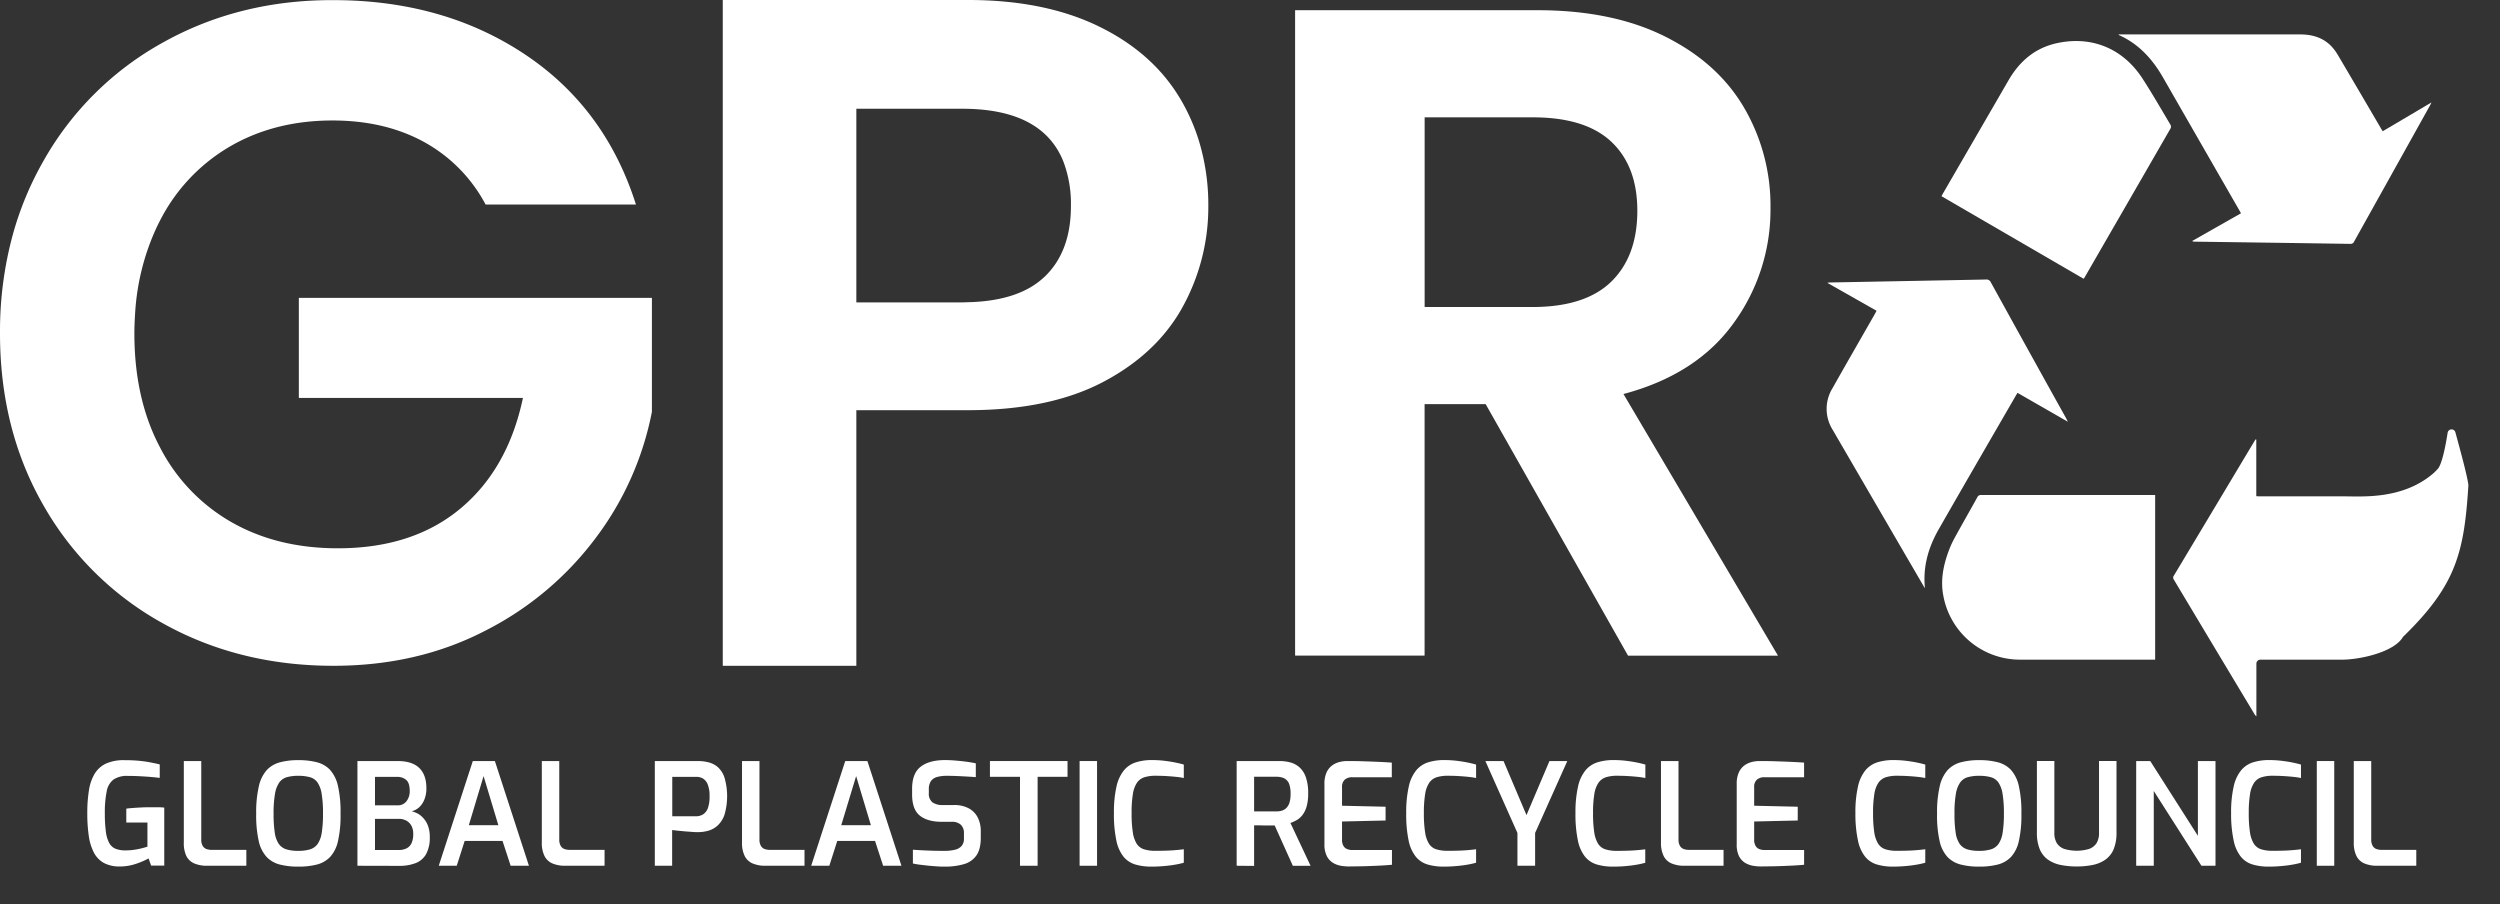 <svg id="Layer_1" data-name="Layer 1" xmlns="http://www.w3.org/2000/svg" viewBox="0 0 980.04 354.41"><rect x="0" y="0" width="980.04" height="354.41" fill="#333333" stroke="none"/><defs><style>.cls-1{fill:#fff;}</style></defs><title>final</title><path class="cls-1" d="M884.5,172.3v22.19a8.37,8.37,0,0,0,.92.09c20.78,0,12.72,0,33.5,0,7.37,0,22.64,1.22,34.55-8.65a18.15,18.15,0,0,0,2.44-2.44c1.59-2.46,2.8-8.77,3.62-13.94a1.56,1.56,0,0,1,3-.16c1.89,6.94,4.59,16.74,5.11,20.67a1.6,1.6,0,0,1,0,.31c-1.64,26.05-4.72,39-25.5,59.17a1.51,1.51,0,0,0-.22.28c-3.59,5.94-17,8.78-23.78,8.78H886.1a1.56,1.56,0,0,0-1.56,1.56v20.69a6.34,6.34,0,0,1-.63-.71Q868,253.67,852.18,227.22a1.29,1.29,0,0,1,0-1.55q15.84-26.4,31.65-52.83c.13-.21.29-.41.43-.62Z"/><path class="cls-1" d="M810.65,165.34,790.89,154l-.69,1.16C780.11,172.61,770,190,760,207.5c-3.73,6.52-5.93,13.56-5.53,21.21,0,.53.07,1.06.14,1.86-.31-.45-.49-.7-.64-1q-17.79-30.54-35.55-61.1a15.44,15.44,0,0,1-.06-16.27c5.48-9.73,11.07-19.41,16.61-29.11.22-.39.42-.79.67-1.26l-19.29-10.94a4.83,4.83,0,0,1,.76-.15q30.69-.57,61.39-1.16a1.85,1.85,0,0,1,1.94,1.1Q795.16,137.4,810,164.05C810.16,164.37,810.32,164.69,810.65,165.34Z"/><path class="cls-1" d="M844.85,194.05v64.54h-1.29q-25.68,0-51.35,0a30.52,30.52,0,0,1-30.38-25c-1.21-6.12,0-12,2.1-17.66a39.53,39.53,0,0,1,2.48-5.37c2.87-5.23,5.84-10.4,8.73-15.62a1.47,1.47,0,0,1,1.5-.89q33.55,0,67.11,0Z"/><path class="cls-1" d="M934.06,51.45l19.12-11.3c-.27.56-.4.85-.55,1.13Q937.75,68,922.87,94.66a1.48,1.48,0,0,1-1.48.94q-30.58-.46-61.17-.87a1.21,1.21,0,0,1-.85-.26L878.5,83.61c-.25-.46-.46-.85-.68-1.23Q862.88,56.43,848,30.48c-4.17-7.29-9.54-13.24-17.33-16.73,0,0-.08-.11-.18-.26h71.12c4.79,0,9.12,1.21,12.49,4.82a19.68,19.68,0,0,1,2.47,3.4Q925,36,933.36,50.31C933.57,50.67,933.79,51,934.06,51.45Z"/><path class="cls-1" d="M816.77,109.26,761.1,76.92c.19-.37.34-.7.53-1q12.86-22.2,25.71-44.39c4.32-7.47,10.36-12.7,18.91-14.59,13.9-3.06,26.37,2.21,34,14.41C844,37.16,847.4,43.11,850.91,49a1.54,1.54,0,0,1,0,1.31Q834,79.66,817.05,109A2.76,2.76,0,0,1,816.77,109.26Z"/><path class="cls-1" d="M463,39.26q-10.66-18.31-32-28.79T379.45,0H283.34V111.79q13,.48,26.05,1.18-13.08-.7-26.05-1.18V261H335.7V160.8h43.75q32.15,0,53.29-11.22,16.2-8.61,25.8-21.42a64.14,64.14,0,0,0,5.23-8.12,81.22,81.22,0,0,0,9.91-39.27,86.09,86.09,0,0,0-3.92-26.32A77.22,77.22,0,0,0,463,39.26Zm-53.67,69.37c-6.38,6.05-15.94,9.29-28.58,9.81-1.18,0-2.34.1-3.58.1H335.7V42.63h41.5q31.32,0,39.62,20.59a46.74,46.74,0,0,1,3,17.55Q419.83,98.73,409.36,108.63Z"/><path class="cls-1" d="M117.15,156H205q-5.87,27.83-24.53,43.38t-48,15.56q-23.79,0-41.73-10.25a71.23,71.23,0,0,1-28-29.28q-10.06-19-10.06-44.67c0-2.59.11-5.12.27-7.61h0a93.34,93.34,0,0,1,6.71-30c.89-2.16,1.84-4.28,2.9-6.33A70.83,70.83,0,0,1,90.06,57.47q17.56-10.23,40.27-10.24,20.49,0,35.87,8.41a60,60,0,0,1,24.16,24.53H249.3Q237.23,42.1,205.37,21.05t-75-21Q93.72,0,63.88,16.66A120.88,120.88,0,0,0,17,63.15,125.9,125.9,0,0,0,5,92.05a144.06,144.06,0,0,0-5,38.2H0c0,.15,0,.29,0,.44q0,37.71,17,67.36a121.17,121.17,0,0,0,46.86,46.31Q93.71,261,130.69,261q33,0,59.49-13.73a124.06,124.06,0,0,0,43.38-36.42,120.05,120.05,0,0,0,22-49.43V116.78H117.15ZM13,128.34q13.1-1.87,26.49-3.59Q26.13,126.46,13,128.34Z"/><path class="cls-1" d="M651.19,179.46h0l-14.77-25q28.64-7.62,43.14-27.74a75.38,75.38,0,0,0,14.5-45.13,76.18,76.18,0,0,0-10.33-39.34Q674.22,26,655.94,16c-1.05-.58-2.11-1.15-3.21-1.69Q632.08,4,602.7,4h-95V257h50.76V158.42H582.4l.82,1.45h0l55,97.16H697Zm-50.3-59.1H558.48V46h42.41q20.67,0,30.82,9.61t10.15,27q0,17.76-10.15,27.73T600.89,120.36Z"/><path class="cls-1" d="M47.06,339.67a12.86,12.86,0,0,1-6.36-1.39,9.86,9.86,0,0,1-3.9-4.06,20.62,20.62,0,0,1-2-6.56,60.17,60.17,0,0,1-.58-8.85,55.26,55.26,0,0,1,.64-8.95,17.87,17.87,0,0,1,2.25-6.54,10.3,10.3,0,0,1,4.48-4A17.17,17.17,0,0,1,49,298c1.7,0,3.33.06,4.89.19s3.06.32,4.51.58,2.85.56,4.22.89v5.29c-.78-.11-1.82-.22-3.14-.34s-2.77-.21-4.37-.3-3.24-.14-5-.14a9.39,9.39,0,0,0-5.61,1.42,7.46,7.46,0,0,0-2.67,4.64,40.73,40.73,0,0,0-.73,8.68A53.13,53.13,0,0,0,41.5,326a12.86,12.86,0,0,0,1.31,4.45,5,5,0,0,0,2.5,2.28,10.31,10.31,0,0,0,3.87.64,24,24,0,0,0,4.75-.47,30,30,0,0,0,3.87-1v-9.46H49.51V317q1.11-.16,2.7-.27c1.06-.08,2.16-.14,3.31-.2s2.28-.08,3.39-.08l3,0c.91,0,1.74.07,2.48.14v22.75H59.25l-1-2.83a29.06,29.06,0,0,1-4.73,2.05A19.33,19.33,0,0,1,47.06,339.67Z"/><path class="cls-1" d="M81.21,339.39a12.5,12.5,0,0,1-5-.89,6.18,6.18,0,0,1-3.15-2.92,11.71,11.71,0,0,1-1-5.37V298.34h6.84V329.1a4.67,4.67,0,0,0,.56,2.48,2.83,2.83,0,0,0,1.47,1.25,6,6,0,0,0,2,.33H96.57v6.23Z"/><path class="cls-1" d="M116.92,339.73a28.56,28.56,0,0,1-7.2-.81,10.89,10.89,0,0,1-5.17-2.95,13.53,13.53,0,0,1-3.12-6.26,45.89,45.89,0,0,1-1-10.73,45.33,45.33,0,0,1,1.06-10.82,14.23,14.23,0,0,1,3.14-6.34,11,11,0,0,1,5.18-3,27.3,27.3,0,0,1,7.14-.83,28.23,28.23,0,0,1,7.29.83,10.75,10.75,0,0,1,5.17,3,14.2,14.2,0,0,1,3.09,6.34,46.07,46.07,0,0,1,1,10.82,45.36,45.36,0,0,1-1,10.73,13.44,13.44,0,0,1-3.12,6.26,10.89,10.89,0,0,1-5.17,2.95A28.84,28.84,0,0,1,116.92,339.73Zm0-6.18a15.5,15.5,0,0,0,4.59-.58,5.7,5.7,0,0,0,3-2.12,10.49,10.49,0,0,0,1.61-4.39,45.47,45.47,0,0,0,.5-7.48,44.93,44.93,0,0,0-.53-7.81,10.89,10.89,0,0,0-1.64-4.45,5.36,5.36,0,0,0-3-2.06,16.79,16.79,0,0,0-4.56-.53,16.08,16.08,0,0,0-4.39.53,5.54,5.54,0,0,0-3,2.06,10.86,10.86,0,0,0-1.69,4.45,43.51,43.51,0,0,0-.56,7.81,48.35,48.35,0,0,0,.47,7.48,10.36,10.36,0,0,0,1.59,4.39,5.68,5.68,0,0,0,3,2.12A15.59,15.59,0,0,0,116.92,333.55Z"/><path class="cls-1" d="M140.12,339.39V298.34H155.8c3.86,0,6.71.91,8.57,2.73s2.78,4.47,2.78,7.95a11.44,11.44,0,0,1-.75,4.31,8.32,8.32,0,0,1-2,3.06,6.79,6.79,0,0,1-3,1.64,11.13,11.13,0,0,1,2.53,1A8.63,8.63,0,0,1,166.2,321a9.06,9.06,0,0,1,1.67,3,12.35,12.35,0,0,1,.61,4.09,13.45,13.45,0,0,1-1.42,6.7,8.07,8.07,0,0,1-4.11,3.56,17.44,17.44,0,0,1-6.48,1.08ZM147,315.7h8.95a4.15,4.15,0,0,0,3.34-1.53,6.29,6.29,0,0,0,1.33-4c0-2.12-.41-3.58-1.36-4.4a5.14,5.14,0,0,0-3.47-1.22H147Zm0,17.52h9.29a6.84,6.84,0,0,0,3-.61,4.25,4.25,0,0,0,2-2,8.27,8.27,0,0,0,.7-3.75,6.38,6.38,0,0,0-.72-3.17,5,5,0,0,0-2-2,6.08,6.08,0,0,0-2.94-.69H147Z"/><path class="cls-1" d="M172,339.39l13.35-41.05H194l13.35,41.05h-7.17L197,329.66H182.16l-3.11,9.73Zm11.79-15.91h11.57l-5.79-19.24Z"/><path class="cls-1" d="M221.6,339.39a12.52,12.52,0,0,1-5-.89,6.12,6.12,0,0,1-3.14-2.92,11.57,11.57,0,0,1-1.06-5.37V298.34h6.84V329.1a4.77,4.77,0,0,0,.56,2.48,2.83,2.83,0,0,0,1.47,1.25,6,6,0,0,0,2,.33H237v6.23Z"/><path class="cls-1" d="M256.7,339.39V298.34h17a16.93,16.93,0,0,1,3.95.48,9,9,0,0,1,3.7,1.86A9.49,9.49,0,0,1,284,304.8a26.09,26.09,0,0,1,0,14.62,10.32,10.32,0,0,1-2.75,4.26,9.16,9.16,0,0,1-3.67,2,14.87,14.87,0,0,1-3.81.53c-.63,0-1.42,0-2.36-.08s-1.93-.13-3-.23l-2.84-.27-2.08-.25v14ZM263.54,320h9.23a5.35,5.35,0,0,0,2.84-.75,4.87,4.87,0,0,0,1.89-2.45,13.16,13.16,0,0,0,.66-4.64,12.21,12.21,0,0,0-.69-4.56,4.81,4.81,0,0,0-1.84-2.37,5,5,0,0,0-2.64-.69h-9.45Z"/><path class="cls-1" d="M300.08,339.39a12.52,12.52,0,0,1-5-.89,6.12,6.12,0,0,1-3.14-2.92,11.57,11.57,0,0,1-1.06-5.37V298.34h6.84V329.1a4.77,4.77,0,0,0,.56,2.48,2.83,2.83,0,0,0,1.47,1.25,6,6,0,0,0,2,.33h13.63v6.23Z"/><path class="cls-1" d="M318,339.39l13.35-41.05h8.68l13.35,41.05h-7.18l-3.17-9.73H328.22l-3.11,9.73Zm11.79-15.91H341.4l-5.78-19.24Z"/><path class="cls-1" d="M370.6,339.73c-1,0-2.06,0-3.19-.09s-2.28-.15-3.45-.28-2.27-.25-3.31-.38a26.93,26.93,0,0,1-2.78-.48v-5.39c1,.07,2.25.15,3.64.22s2.85.13,4.37.17,3,.05,4.39.05a16.79,16.79,0,0,0,4-.42,5,5,0,0,0,2.67-1.47,4.33,4.33,0,0,0,.94-3v-2a4.38,4.38,0,0,0-1.22-3.34,5,5,0,0,0-3.61-1.16h-3.84q-5.62,0-8.65-2.45t-3-8.4v-2.11q0-6,3.31-8.6t9.48-2.64c1.41,0,2.87.07,4.37.2s2.94.28,4.31.47,2.54.39,3.5.61v5.4c-1.63-.12-3.49-.23-5.59-.34s-4-.17-5.81-.17a14,14,0,0,0-3.73.45,4.38,4.38,0,0,0-2.44,1.58,5.68,5.68,0,0,0-.84,3.37v1.33a4.3,4.3,0,0,0,1.42,3.68,6.81,6.81,0,0,0,4.09,1.05h4.28a11.88,11.88,0,0,1,5.95,1.34,8.42,8.42,0,0,1,3.48,3.64,11.72,11.72,0,0,1,1.14,5.26v2.61c0,3-.6,5.38-1.78,7a8.92,8.92,0,0,1-4.9,3.34A26.06,26.06,0,0,1,370.6,339.73Z"/><path class="cls-1" d="M399.86,339.39V304.52H388.07v-6.18h30.42v6.18H406.76v34.87Z"/><path class="cls-1" d="M423.22,339.39V298.34h6.84v41.05Z"/><path class="cls-1" d="M451.42,339.73a21.9,21.9,0,0,1-6.37-.84,9.48,9.48,0,0,1-4.62-3.06,15,15,0,0,1-2.8-6.34,49.17,49.17,0,0,1-.95-10.79,45.39,45.39,0,0,1,1-10.34,15.26,15.26,0,0,1,2.9-6.34,9.94,9.94,0,0,1,4.7-3.17,20.53,20.53,0,0,1,6.34-.89,40.85,40.85,0,0,1,4.75.27c1.54.19,3,.41,4.28.67s2.46.54,3.42.83V305a23.75,23.75,0,0,0-2.67-.42c-1.14-.13-2.44-.24-3.89-.33s-3-.14-4.5-.14a14.28,14.28,0,0,0-4.37.58,5.65,5.65,0,0,0-2.92,2.14,10.9,10.9,0,0,0-1.61,4.45,45,45,0,0,0-.5,7.51,47.36,47.36,0,0,0,.47,7.46,11.61,11.61,0,0,0,1.5,4.47,5.32,5.32,0,0,0,2.84,2.2,14.21,14.21,0,0,0,4.53.61q4.17,0,6.84-.19c1.78-.13,3.21-.27,4.28-.42v5.28a30.9,30.9,0,0,1-3.53.78c-1.31.23-2.72.4-4.22.53S453.16,339.73,451.42,339.73Z"/><path class="cls-1" d="M484.79,339.39V298.34h16.69a17.19,17.19,0,0,1,4.31.53,8.89,8.89,0,0,1,3.61,1.92,9.43,9.43,0,0,1,2.51,3.87,18.84,18.84,0,0,1,.91,6.42,17.85,17.85,0,0,1-.61,5.09,9.92,9.92,0,0,1-1.61,3.31,7.54,7.54,0,0,1-2.25,2,16,16,0,0,1-2.48,1.14l7.9,16.8h-6.95L499.7,323.6h-1.81l-2.14,0-2.17-.06-1.95,0v15.91Zm6.84-21.3h8.68a7.35,7.35,0,0,0,2.22-.31,4.18,4.18,0,0,0,1.78-1.08,5.07,5.07,0,0,0,1.2-2.11,11.75,11.75,0,0,0,.42-3.45,11.27,11.27,0,0,0-.42-3.37,4.13,4.13,0,0,0-3-3,8.24,8.24,0,0,0-2.2-.28h-8.68Z"/><path class="cls-1" d="M528.79,339.67a19.5,19.5,0,0,1-3-.25,9.16,9.16,0,0,1-3.14-1.11,6.53,6.53,0,0,1-2.45-2.59,9.89,9.89,0,0,1-1-4.73V307.3a10.78,10.78,0,0,1,.78-4.37,7,7,0,0,1,2.09-2.75,8,8,0,0,1,2.89-1.42,12.28,12.28,0,0,1,3.14-.42q3.9,0,7,.12c2.08.07,4,.14,5.7.22s3.33.17,4.81.28v5.73H530.18a4.38,4.38,0,0,0-3,.94,3.71,3.71,0,0,0-1.08,2.95v7.28l17.07.39v5.4l-17.07.39v7.06a4.67,4.67,0,0,0,.58,2.56,3,3,0,0,0,1.5,1.22,5.39,5.39,0,0,0,1.92.34h15.57V339q-2.45.23-5.34.36c-1.92.09-3.88.17-5.86.22S530.6,339.63,528.79,339.67Z"/><path class="cls-1" d="M566,339.73a21.8,21.8,0,0,1-6.37-.84,9.39,9.39,0,0,1-4.62-3.06,15,15,0,0,1-2.81-6.34,49.88,49.88,0,0,1-.94-10.79,45.39,45.39,0,0,1,1-10.34,15.25,15.25,0,0,1,2.89-6.34,10,10,0,0,1,4.7-3.17,20.62,20.62,0,0,1,6.34-.89,41,41,0,0,1,4.76.27c1.54.19,3,.41,4.28.67s2.46.54,3.42.83V305a23.75,23.75,0,0,0-2.67-.42c-1.15-.13-2.45-.24-3.89-.33s-2.95-.14-4.51-.14a14.25,14.25,0,0,0-4.36.58,5.65,5.65,0,0,0-2.92,2.14,10.9,10.9,0,0,0-1.62,4.45,46.13,46.13,0,0,0-.5,7.51,47.2,47.2,0,0,0,.48,7.46,11.61,11.61,0,0,0,1.5,4.47,5.3,5.3,0,0,0,2.83,2.2,14.32,14.32,0,0,0,4.54.61q4.17,0,6.84-.19c1.78-.13,3.21-.27,4.28-.42v5.28a31.39,31.39,0,0,1-3.53.78c-1.32.23-2.73.4-4.23.53S567.74,339.73,566,339.73Z"/><path class="cls-1" d="M594.86,339.39V326.54l-12.57-28.2h7.12l9,21.2,9-21.2h7l-12.62,28.2v12.85Z"/><path class="cls-1" d="M632.35,339.73a21.9,21.9,0,0,1-6.37-.84,9.48,9.48,0,0,1-4.62-3.06,15,15,0,0,1-2.8-6.34,49.79,49.79,0,0,1-.95-10.79,45.39,45.39,0,0,1,1-10.34,15.26,15.26,0,0,1,2.9-6.34,10,10,0,0,1,4.7-3.17,20.53,20.53,0,0,1,6.34-.89,40.85,40.85,0,0,1,4.75.27c1.54.19,3,.41,4.29.67s2.45.54,3.42.83V305a24.54,24.54,0,0,0-2.67-.42q-1.72-.19-3.9-.33c-1.44-.09-2.95-.14-4.5-.14a14.32,14.32,0,0,0-4.37.58,5.69,5.69,0,0,0-2.92,2.14A10.9,10.9,0,0,0,625,311.3a45,45,0,0,0-.5,7.51,47.36,47.36,0,0,0,.47,7.46,11.78,11.78,0,0,0,1.5,4.47,5.32,5.32,0,0,0,2.84,2.2,14.21,14.21,0,0,0,4.53.61q4.17,0,6.84-.19t4.29-.42v5.28a31.59,31.59,0,0,1-3.54.78c-1.31.23-2.72.4-4.22.53S634.09,339.73,632.35,339.73Z"/><path class="cls-1" d="M660.33,339.39a12.52,12.52,0,0,1-5-.89,6.12,6.12,0,0,1-3.14-2.92,11.57,11.57,0,0,1-1.06-5.37V298.34H658V329.1a4.77,4.77,0,0,0,.56,2.48,2.83,2.83,0,0,0,1.47,1.25,6,6,0,0,0,2,.33h13.63v6.23Z"/><path class="cls-1" d="M690.36,339.67a19.37,19.37,0,0,1-3-.25,9.13,9.13,0,0,1-3.15-1.11,6.51,6.51,0,0,1-2.44-2.59,9.89,9.89,0,0,1-.95-4.73V307.3a10.78,10.78,0,0,1,.78-4.37,7,7,0,0,1,2.08-2.75,8.17,8.17,0,0,1,2.9-1.42,12.16,12.16,0,0,1,3.14-.42q3.88,0,7,.12c2.07.07,4,.14,5.7.22s3.33.17,4.81.28v5.73H691.75a4.36,4.36,0,0,0-3,.94,3.69,3.69,0,0,0-1.09,2.95v7.28l17.08.39v5.4l-17.08.39v7.06a4.66,4.66,0,0,0,.59,2.56,3,3,0,0,0,1.5,1.22,5.39,5.39,0,0,0,1.92.34h15.57V339q-2.44.23-5.34.36c-1.93.09-3.88.17-5.87.22S692.18,339.63,690.36,339.67Z"/><path class="cls-1" d="M742.14,339.73a21.9,21.9,0,0,1-6.37-.84,9.41,9.41,0,0,1-4.61-3.06,15,15,0,0,1-2.81-6.34,49.79,49.79,0,0,1-1-10.79,45.32,45.32,0,0,1,1-10.34,15.25,15.25,0,0,1,2.89-6.34,10,10,0,0,1,4.7-3.17,20.57,20.57,0,0,1,6.34-.89,41,41,0,0,1,4.76.27c1.53.19,3,.41,4.28.67s2.45.54,3.42.83V305a23.75,23.75,0,0,0-2.67-.42c-1.15-.13-2.45-.24-3.89-.33s-3-.14-4.51-.14a14.32,14.32,0,0,0-4.37.58,5.73,5.73,0,0,0-2.92,2.14,10.9,10.9,0,0,0-1.61,4.45,46.13,46.13,0,0,0-.5,7.51,48.6,48.6,0,0,0,.47,7.46,11.77,11.77,0,0,0,1.51,4.47,5.3,5.3,0,0,0,2.83,2.2,14.3,14.3,0,0,0,4.53.61q4.18,0,6.85-.19c1.78-.13,3.2-.27,4.28-.42v5.28a31.89,31.89,0,0,1-3.53.78c-1.32.23-2.73.4-4.23.53S743.89,339.73,742.14,339.73Z"/><path class="cls-1" d="M775.85,339.73a28.45,28.45,0,0,1-7.2-.81,10.92,10.92,0,0,1-5.18-2.95,13.43,13.43,0,0,1-3.11-6.26,45.36,45.36,0,0,1-1-10.73,44.82,44.82,0,0,1,1.06-10.82,14.12,14.12,0,0,1,3.14-6.34,10.94,10.94,0,0,1,5.17-3,27.38,27.38,0,0,1,7.15-.83,28.23,28.23,0,0,1,7.29.83,10.8,10.8,0,0,1,5.17,3,14.09,14.09,0,0,1,3.08,6.34,46.07,46.07,0,0,1,1,10.82,45.36,45.36,0,0,1-1,10.73,13.43,13.43,0,0,1-3.11,6.26,10.89,10.89,0,0,1-5.17,2.95A28.84,28.84,0,0,1,775.85,339.73Zm0-6.18a15.5,15.5,0,0,0,4.59-.58,5.68,5.68,0,0,0,3-2.12,10.62,10.62,0,0,0,1.62-4.39,45.47,45.47,0,0,0,.5-7.48,45.94,45.94,0,0,0-.53-7.81,10.89,10.89,0,0,0-1.64-4.45,5.39,5.39,0,0,0-3-2.06,16.79,16.79,0,0,0-4.56-.53,16,16,0,0,0-4.39.53,5.5,5.5,0,0,0-3,2.06,10.86,10.86,0,0,0-1.7,4.45,43.66,43.66,0,0,0-.55,7.81,47.12,47.12,0,0,0,.47,7.48,10.24,10.24,0,0,0,1.58,4.39,5.74,5.74,0,0,0,3,2.12A15.5,15.5,0,0,0,775.85,333.55Z"/><path class="cls-1" d="M814.17,339.67a31.63,31.63,0,0,1-6.28-.58,13.28,13.28,0,0,1-5-2.06,9.47,9.47,0,0,1-3.25-4.06,16.62,16.62,0,0,1-1.14-6.65v-28h6.84v28a7.63,7.63,0,0,0,1,4.26,5.8,5.8,0,0,0,3,2.25,17.21,17.21,0,0,0,9.51,0,5.81,5.81,0,0,0,3-2.25,7.63,7.63,0,0,0,1-4.26v-28h6.85v28a16.62,16.62,0,0,1-1.14,6.65,9.49,9.49,0,0,1-3.26,4.06,13.27,13.27,0,0,1-5,2.06A31.59,31.59,0,0,1,814.17,339.67Z"/><path class="cls-1" d="M837.42,339.39V298.34h5.51l18.68,29.32V298.34h6.9v41.05H863l-18.69-29.31v29.31Z"/><path class="cls-1" d="M889.42,339.73a21.78,21.78,0,0,1-6.36-.84,9.39,9.39,0,0,1-4.62-3.06,15,15,0,0,1-2.81-6.34,49.79,49.79,0,0,1-1-10.79,45.32,45.32,0,0,1,1-10.34,15.25,15.25,0,0,1,2.89-6.34,10,10,0,0,1,4.7-3.17,20.57,20.57,0,0,1,6.34-.89,41,41,0,0,1,4.76.27c1.53.19,3,.41,4.28.67s2.46.54,3.42.83V305a23.75,23.75,0,0,0-2.67-.42c-1.15-.13-2.45-.24-3.89-.33s-3-.14-4.51-.14a14.25,14.25,0,0,0-4.36.58,5.65,5.65,0,0,0-2.92,2.14,10.9,10.9,0,0,0-1.62,4.45,46.13,46.13,0,0,0-.5,7.51,48.6,48.6,0,0,0,.47,7.46,11.77,11.77,0,0,0,1.51,4.47,5.3,5.3,0,0,0,2.83,2.2,14.32,14.32,0,0,0,4.54.61q4.17,0,6.84-.19c1.78-.13,3.2-.27,4.28-.42v5.28a31.89,31.89,0,0,1-3.53.78c-1.32.23-2.73.4-4.23.53S891.17,339.73,889.42,339.73Z"/><path class="cls-1" d="M908.22,339.39V298.34h6.84v41.05Z"/><path class="cls-1" d="M931.92,339.39a12.52,12.52,0,0,1-5-.89,6.12,6.12,0,0,1-3.14-2.92,11.57,11.57,0,0,1-1.06-5.37V298.34h6.84V329.1a4.77,4.77,0,0,0,.56,2.48,2.83,2.83,0,0,0,1.47,1.25,6,6,0,0,0,2,.33h13.63v6.23Z"/></svg>